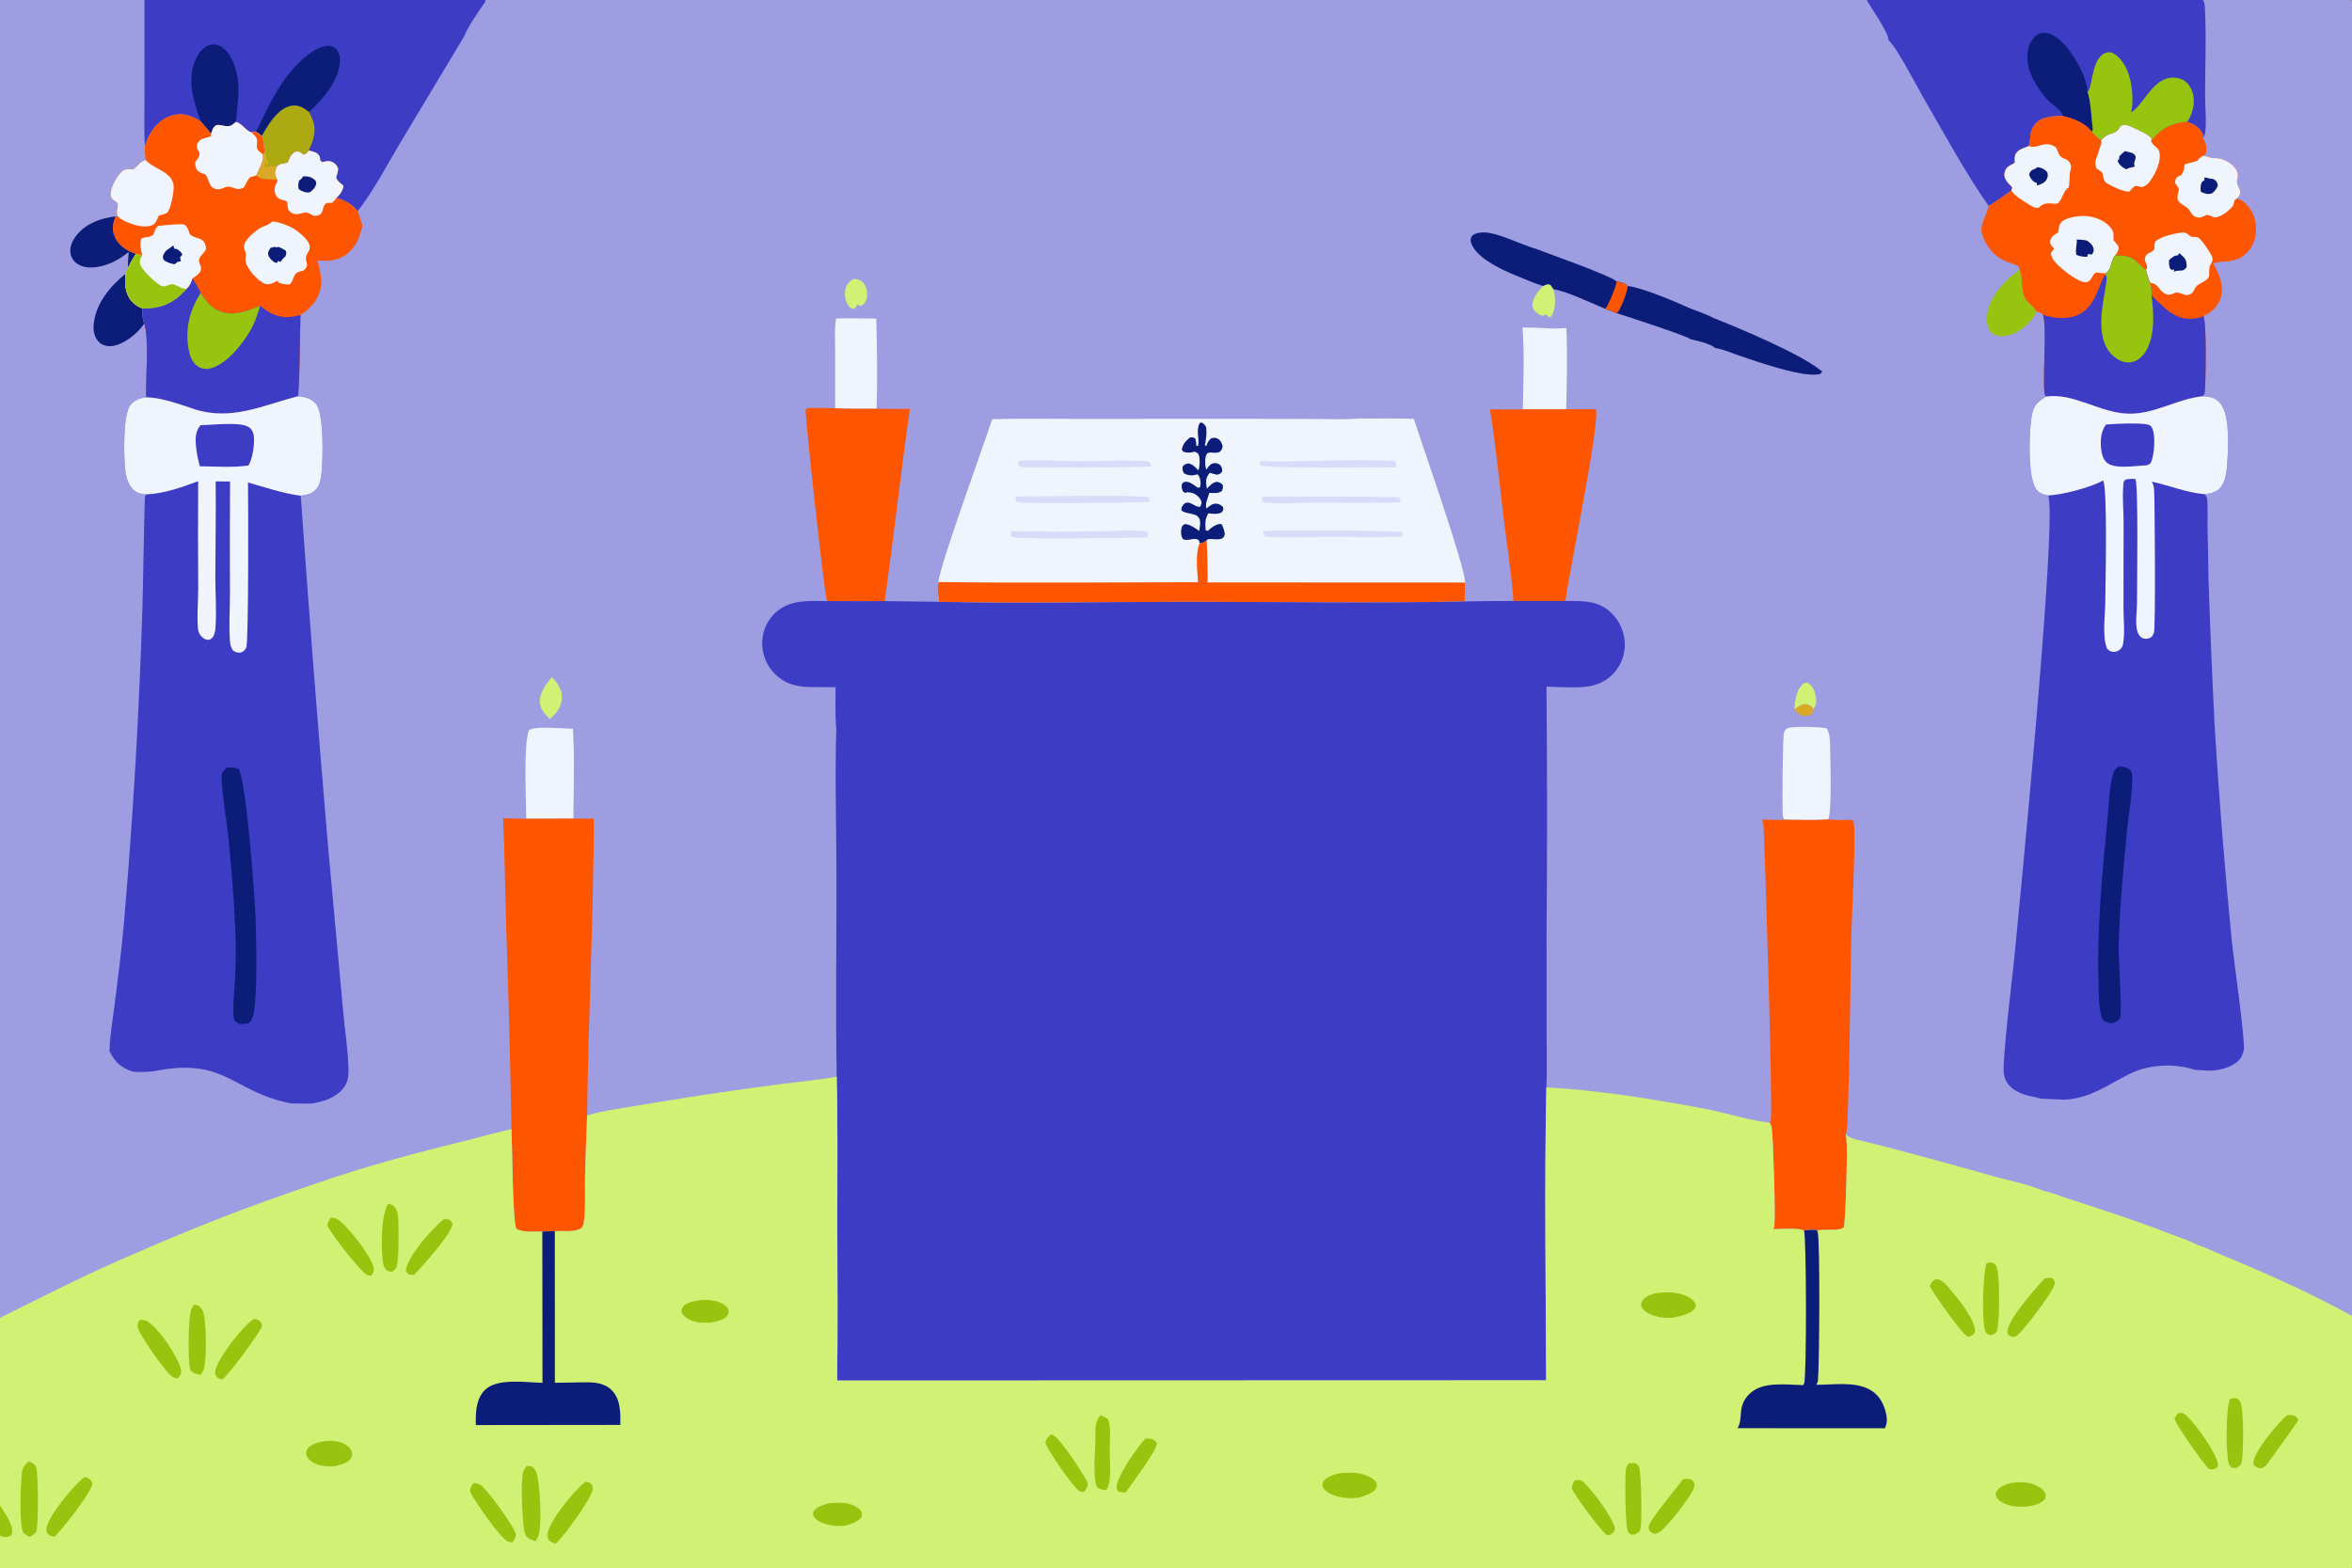 <?xml version="1.0" encoding="UTF-8"?> <svg xmlns="http://www.w3.org/2000/svg" xmlns:xlink="http://www.w3.org/1999/xlink" width="1024" height="683"><rect width="100%" height="100%" fill="#808080" stroke="none"/><path fill="#9E9DE2" transform="scale(0.667 0.667)" d="M0 0L94.28 0L316.925 0L417.864 0L431.362 0L532.399 0L546.812 0L648.068 0L662.132 0L761.876 0L775.449 0L873.414 0L887.301 0L989.195 0L1002.95 0L1103.41 0L1117.78 0L1217.73 0L1218.48 0L1437.93 0L1534.69 0C1534.77 0.125 1534.85 0.246 1534.92 0.374C1536.28 2.765 1535.97 5.733 1535.98 8.407L1536.01 663.481L1536.02 808.582C1536.02 816.946 1537.23 851.638 1535.6 857.55C1535.46 858.061 1535.23 858.512 1535.01 858.996C1535.61 860.368 1535.89 861.55 1535.94 863.036C1536.48 878.027 1537 1017.94 1535.54 1022.28C1535.33 1022.9 1535.03 1023.45 1534.69 1024L0 1024L0 1002.56L0 982.756L0 860.354L0 0Z"></path><path fill="#DBA928" transform="scale(0.667 0.667)" d="M1171.25 462.969C1172.31 462.31 1173.38 461.683 1174.38 460.954C1175.79 459.935 1177.33 459.532 1179.08 459.7C1180.8 459.864 1181.99 460.93 1183.18 462.07L1183.39 463.048C1183.52 464.57 1183.07 465.064 1182.39 466.4C1180.79 467.26 1179.59 467.419 1177.77 467.327C1174.25 467.151 1173.35 465.416 1171.25 462.969Z"></path><path fill="#D1F175" transform="scale(0.667 0.667)" d="M1171.25 462.969C1171.57 457.823 1172.58 450.252 1176.74 446.625C1177.79 445.707 1178.39 445.832 1179.73 445.709C1182.65 447.263 1183.87 449.704 1184.77 452.77C1185.52 455.34 1185.98 458.766 1184.79 461.244C1184.45 461.954 1183.92 462.482 1183.39 463.048L1183.18 462.07C1181.99 460.93 1180.8 459.864 1179.08 459.7C1177.33 459.532 1175.79 459.935 1174.38 460.954C1173.38 461.683 1172.31 462.31 1171.25 462.969Z"></path><path fill="#D1F175" transform="scale(0.667 0.667)" d="M557.294 182.062C557.819 182.121 558.344 182.18 558.866 182.264C561.113 182.627 562.822 183.476 564.113 185.413C565.846 188.016 566.524 192.223 565.688 195.205C565.122 197.226 563.958 198.749 562.101 199.741C561.19 200.228 560.905 198.974 559.676 198.647C558.778 200.255 558.679 201.178 556.898 201.79C555.567 201.222 554.572 200.644 553.729 199.429C551.712 196.521 550.997 191.991 551.854 188.556C552.681 185.242 554.602 183.802 557.294 182.062Z"></path><path fill="#D1F175" transform="scale(0.667 0.667)" d="M1007.25 186.711C1009.32 185.822 1009.84 185.139 1012.01 185.954L1014.1 188.893C1015.39 195.309 1015.91 200.782 1012.5 206.659L1011.28 207.25L1010.98 207.004C1010.03 205.91 1009.98 205.698 1008.59 205.383L1007.43 206.195C1005.33 205.912 1003.79 204.958 1002.27 203.473C1001.15 202.382 1000.23 200.842 1000.22 199.242C1000.2 194.729 1004.21 189.723 1007.25 186.711Z"></path><path fill="#D1F175" transform="scale(0.667 0.667)" d="M359.892 442.231C360.489 442.47 360.903 442.718 361.328 443.211C364.493 446.892 367.174 450.99 366.753 456.064C366.228 462.394 363.368 465.396 358.85 469.39C356.091 466.459 352.938 463.476 352.442 459.28C351.687 452.888 356.235 447.002 359.892 442.231Z"></path><path fill="#0B1D79" transform="scale(0.667 0.667)" d="M84.004 164.487C78.344 169.162 71.477 172.903 64.197 174.185C59.416 175.027 54.122 174.939 50.06 171.931C47.668 170.16 46.206 167.678 45.912 164.706C45.503 160.579 47.67 156.388 50.218 153.28C56.386 145.757 66.129 142.256 75.541 141.295C73.615 145.71 72.986 149.734 74.849 154.314C77.105 159.862 82.191 163.28 87.566 165.362C87.956 165.514 88.354 165.647 88.751 165.781C86.69 168.765 85.037 171.675 83.511 174.965C83.447 171.498 83.805 167.952 84.004 164.487Z"></path><path fill="#97C40E" transform="scale(0.667 0.667)" d="M1318.21 175.593C1318.26 175.737 1318.32 175.88 1318.38 176.025C1320.46 181.734 1318.97 188.327 1321.55 194.096C1323.22 197.844 1327.75 199.959 1329.27 203.334C1329.04 204.244 1328.69 205.073 1328.18 205.861C1324.18 212.04 1317.56 217.481 1310.28 219.111C1307.05 219.832 1303.5 219.769 1300.72 217.781C1298.63 216.278 1297.54 213.948 1297.15 211.443C1295.32 199.713 1303.73 188.501 1311.83 181.131C1313.61 179.513 1316.43 178.104 1317.8 176.184C1317.94 175.99 1318.07 175.79 1318.21 175.593Z"></path><path fill="#0B1D79" transform="scale(0.667 0.667)" d="M94.169 211.235C93.076 212.742 91.953 214.274 90.668 215.626C86.169 220.361 78.249 226.14 71.386 226.02C68.618 225.971 65.938 224.893 64.085 222.801C61.317 219.677 60.762 215.193 61.21 211.184C62.699 197.875 71.894 186.931 81.875 178.779C81.357 185.287 81.579 191.782 86.186 196.906C88.177 199.12 90.287 200.241 92.962 201.381C92.98 204.825 92.863 207.986 94.169 211.235Z"></path><path fill="#F0F5FD" transform="scale(0.667 0.667)" d="M993.812 213.762Q1001.36 213.863 1008.89 214.238C1013.32 214.779 1017.97 214.337 1022.42 214.186C1023.14 231.867 1022.77 249.513 1022.27 267.194L994.022 267.223C994.304 249.498 995.142 231.454 993.812 213.762Z"></path><path fill="#F0F5FD" transform="scale(0.667 0.667)" d="M545.721 207.959C554.465 207.664 563.247 207.847 571.992 208.024C572.45 227.512 572.855 247.39 572.199 266.865C563.178 266.873 554.142 266.989 545.129 266.591L545.143 228.904C545.156 222.107 544.591 214.635 545.721 207.959Z"></path><path fill="#F0F5FD" transform="scale(0.667 0.667)" d="M343.497 534.555C343.476 521.636 341.587 487.422 345.161 476.894C348.149 474.072 363.112 475.381 367.896 475.512Q370.928 475.596 373.957 475.771C375.195 495.17 374.317 514.997 374.298 534.455L343.497 534.555Z"></path><path fill="#F0F5FD" transform="scale(0.667 0.667)" d="M1166.79 535.205L1164.56 534.833C1163.84 533.589 1163.71 532.686 1163.64 531.27C1163.33 525.738 1163.55 482.088 1164.44 478.494C1164.8 477.001 1165.39 476.162 1166.76 475.452C1169.48 474.05 1188.61 474.527 1192.11 475.476C1194.64 477.891 1194.53 485.237 1194.59 488.579C1194.69 494.703 1195.9 531.601 1193.21 534.965C1184.5 535.661 1175.53 535.223 1166.79 535.205Z"></path><path fill="#0B1D79" transform="scale(0.667 0.667)" d="M989.412 179.828C980.417 176.147 966.429 169.737 961.44 161.118C960.429 159.371 959.531 157.296 960.173 155.263C960.544 154.088 961.359 153.39 962.48 152.862C969.845 149.391 981.723 154.807 988.648 157.38C993.316 159.162 997.98 161.103 1002.76 162.547C1009.53 165.153 1052.64 180.4 1055.22 183.82C1057.82 184.215 1060.61 184.62 1062.43 186.729C1062.6 189.866 1058.24 200.845 1056.23 203.479C1055.99 203.791 1055.52 204.205 1055.26 204.447L1047.66 201.578C1039.4 198.208 1022.12 189.824 1014.1 188.893L1012.01 185.954C1009.84 185.139 1009.32 185.822 1007.25 186.711C1001.17 184.881 995.29 182.226 989.412 179.828Z"></path><path fill="#FE5500" transform="scale(0.667 0.667)" d="M1055.22 183.82C1057.82 184.215 1060.61 184.62 1062.43 186.729C1062.6 189.866 1058.24 200.845 1056.23 203.479C1055.99 203.791 1055.52 204.205 1055.26 204.447L1047.66 201.578C1047.79 201.472 1047.93 201.381 1048.05 201.26C1049.93 199.331 1055.22 186.185 1055.22 183.82Z"></path><path fill="#0B1D79" transform="scale(0.667 0.667)" d="M1062.43 186.729C1071.24 187.479 1094.28 197.236 1102.97 201.234C1108.25 203.294 1113.83 205.133 1118.85 207.774C1136.22 214.624 1174.47 230.748 1187.9 241.398C1188.41 241.804 1188.92 242.2 1189.43 242.616C1189.3 242.753 1189.16 242.879 1189.05 243.026C1188.95 243.155 1188.59 243.78 1188.5 243.938C1179.06 247.575 1145.63 235.657 1135.23 232.161C1130.29 230.496 1124.62 227.881 1119.5 227.224C1116.58 224.368 1107.69 222.407 1103.69 221.522C1100.71 219.114 1061.72 206.5 1055.26 204.447C1055.52 204.205 1055.99 203.791 1056.23 203.479C1058.24 200.845 1062.6 189.866 1062.43 186.729Z"></path><path fill="#FE5500" transform="scale(0.667 0.667)" d="M994.022 267.223L1022.27 267.194L1041.55 267.16C1044.93 274.553 1023.76 375.515 1021.84 392.386L987.88 392.356C986.647 374.402 983.654 356.239 981.5 338.347C978.65 314.666 976.383 290.794 972.552 267.252Q980.805 267.205 989.057 267.32L994.022 267.223Z"></path><path fill="#FE5500" transform="scale(0.667 0.667)" d="M532.77 266.372C536.848 266.421 541.073 266.238 545.129 266.591C554.142 266.989 563.178 266.873 572.199 266.865C579.43 266.927 586.685 267.103 593.914 266.941C587.894 308.694 583.364 350.68 577.463 392.44Q558.623 392.571 539.783 392.401C537.962 386.39 525.286 271.369 525.902 267.257C527.898 265.944 530.46 266.339 532.77 266.372Z"></path><path fill="#FE5500" transform="scale(0.667 0.667)" d="M1193.21 534.965C1198.55 535.594 1203.97 535.327 1209.34 535.241C1209.97 536.6 1210.24 537.708 1210.28 539.201C1210.87 563.656 1208.97 588.677 1208.36 613.184C1208.01 627.409 1206.88 734.734 1205.21 739.288C1204.93 740.024 1205.01 739.838 1204.73 740.405C1206.57 744.838 1204.61 794.257 1203.66 801.182C1200.28 804.243 1190.78 801.97 1186.13 803.47L1185.59 803.03C1182.69 802.691 1180.39 802.935 1177.55 803.432C1174.27 801.34 1161.88 802.568 1157.49 802.478C1157.65 802.104 1157.95 801.449 1158.05 801.016C1159.17 796.337 1157.44 743.15 1156.49 736.237C1156.31 734.956 1155.84 733.931 1155.1 732.873C1155.48 732.255 1155.65 732.058 1155.88 731.422C1157.35 727.539 1152.07 555.341 1151.14 539.461C1151.05 537.889 1150.7 536.535 1150.14 535.066Q1158.46 535.422 1166.79 535.205C1175.53 535.223 1184.5 535.661 1193.21 534.965Z"></path><path fill="#FE5500" transform="scale(0.667 0.667)" d="M374.298 534.455C378.734 534.46 383.188 534.377 387.622 534.498C387.425 599.091 383.999 663.639 383.234 728.209Q382.364 748.482 381.857 768.766C381.718 777.835 382.264 787.275 381.29 796.286C381.071 798.311 380.925 800.224 379.523 801.803C374.094 804.845 368.057 803.337 362.159 803.771L353.996 803.985C348.783 804.027 341.773 804.828 337.1 802.311C334.538 797.962 334.371 746.44 333.849 737.13Q332.701 669.812 330.332 602.525C329.61 579.769 329.553 557.004 328.376 534.263L343.497 534.555L374.298 534.455Z"></path><path fill="#3D3CC5" transform="scale(0.667 0.667)" d="M1218.48 0L1437.93 0C1438.76 1.346 1439.06 2.531 1439.15 4.104C1440.23 23.524 1439.33 43.44 1439.34 62.908C1439.34 68.815 1440.5 82.563 1439.16 87.628C1438.91 88.561 1438.56 89.254 1438.06 90.064C1438.29 88.7 1437.84 87.448 1437.14 86.278C1435 82.668 1431.51 80.681 1427.59 79.587C1417.97 80.119 1410.82 83.841 1404.68 91.424C1404.49 91.668 1404.32 91.939 1404.14 92.196L1404.26 90.352C1402.4 87.683 1395.16 84.616 1392.02 83.191C1388.99 81.812 1387.38 81.005 1384.15 82.236C1380.48 89.49 1377.63 84.807 1371.46 91.638C1369.25 90.301 1367.11 87.98 1365.2 86.213C1365.06 85.941 1364.96 85.647 1364.78 85.397C1361.15 80.24 1351.96 76.737 1346.05 75.662C1340.97 75.77 1333.08 76.169 1329.31 80.074C1323.51 86.083 1326.17 90.659 1324.2 95.374C1321.04 96.862 1316.6 97.583 1315.41 101.313C1314.91 102.875 1315.09 104.666 1315.17 106.28C1311.96 108.352 1309.42 108.479 1308.5 112.757C1308.03 114.91 1308.66 116.554 1309.91 118.313C1310.94 119.756 1312.25 121.023 1313.5 122.271L1312.85 124.487C1307.93 127.514 1303.05 131.818 1298.03 134.411C1282.62 112.37 1269.6 88.184 1256.12 64.92C1251.7 57.29 1238.15 30.934 1232.72 26.294C1232.96 21.482 1221.34 5.322 1218.48 0Z"></path><path fill="#0B1D79" transform="scale(0.667 0.667)" d="M1346.05 75.662C1346.12 74.616 1346.13 74.104 1345.42 73.192C1343.45 70.644 1339.85 68.375 1337.49 66.082C1332.05 60.816 1324.96 50.017 1323.8 42.407C1322.86 36.3 1323.14 30.337 1327.01 25.289C1328.65 23.163 1330.79 21.62 1333.52 21.395C1337.7 21.048 1341.99 23.87 1344.96 26.561C1352.64 33.497 1362.01 49.345 1362.59 59.921C1364.66 65.115 1365.32 78.469 1366.04 84.641L1365.2 86.213C1365.06 85.941 1364.96 85.647 1364.78 85.397C1361.15 80.24 1351.96 76.737 1346.05 75.662Z"></path><path fill="#97C40E" transform="scale(0.667 0.667)" d="M1362.59 59.921C1362.77 59.703 1362.97 59.491 1363.14 59.266C1366.06 55.544 1365.29 36.199 1375.66 34.169C1377.73 33.764 1379.53 34.68 1381.12 35.924C1388.13 41.381 1390.88 50.812 1391.63 59.281C1392.04 63.968 1392.19 68.754 1391.1 73.362C1391.22 73.285 1391.35 73.212 1391.47 73.131C1400.4 67.184 1406.39 47.778 1421.83 51.037C1425.37 51.784 1427.96 54.053 1429.75 57.109C1432.31 61.459 1432.49 67.207 1431.14 71.966C1430.34 74.764 1429.37 77.266 1427.59 79.587C1417.97 80.119 1410.82 83.841 1404.68 91.424C1404.49 91.668 1404.32 91.939 1404.14 92.196L1404.26 90.352C1402.4 87.683 1395.16 84.616 1392.02 83.191C1388.99 81.812 1387.38 81.005 1384.15 82.236C1380.48 89.49 1377.63 84.807 1371.46 91.638C1369.25 90.301 1367.11 87.98 1365.2 86.213L1366.04 84.641C1365.32 78.469 1364.66 65.115 1362.59 59.921Z"></path><path fill="#3D3CC5" transform="scale(0.667 0.667)" d="M94.28 0L316.925 0L316.609 1.371C311.85 8.376 306.107 16.242 302.809 24.003L260.604 94.313C252.223 108.407 243.492 125.176 233.45 137.879C229.997 133.146 225.012 130.938 219.649 129.059C220.41 128.317 221.179 127.558 221.836 126.72C222.807 125.481 224.337 122.762 224.157 121.207C223.699 120.834 223.248 120.446 222.783 120.08C221.089 118.75 220.213 117.952 219.356 115.934C220.056 113.947 220.531 112.209 220.692 110.104C220.085 108.371 219.47 107.502 217.947 106.428C215.6 104.775 213.873 105.095 211.227 105.635L210.378 105.813L209.062 104.943C208.947 103.866 208.869 102.579 208.303 101.632C206.927 99.327 203.891 98.871 201.503 98.324C200.217 99.889 200.086 100.68 198.015 100.896C195.906 99.264 195.735 98.934 193.11 98.938C189.858 100.418 188.999 103.032 187.77 106.199L184.305 106.854C182.854 107.131 182.048 107.579 180.839 108.423C179.855 110.999 178.998 112.812 180.151 115.524C180.451 116.233 180.797 116.914 181.15 117.597C176.444 116.577 170.994 118.251 167.248 114.551C168.988 109.865 172.085 106.014 171.585 100.903L172.805 99.272C172.127 95.846 172.383 91.872 170.87 88.699L166.871 85.918L164.303 86.542C160.542 85.509 158.377 80.989 154.063 79.53C153.304 80.08 151.368 81.838 150.566 82.069C144.503 83.811 140.597 77.216 137.788 87.367C135.778 84.538 133.333 81.903 131.073 79.267C125.475 75.769 120.082 73.582 113.396 75.057C106.982 76.471 101.621 81.317 98.293 86.831C96.741 89.403 95.638 92.429 94.547 95.227C93.942 84.18 94.327 72.91 94.313 61.835L94.28 0Z"></path><path fill="#0B1D79" transform="scale(0.667 0.667)" d="M131.073 79.267C126.322 66.182 121.595 51.543 128 38.102C129.704 34.527 132.472 30.835 136.34 29.491C138.738 28.657 141.222 28.856 143.49 29.977C149.048 32.725 152.229 39.793 153.873 45.422C157.286 57.106 154.892 67.777 154.063 79.53C153.304 80.08 151.368 81.838 150.566 82.069C144.503 83.811 140.597 77.216 137.788 87.367C135.778 84.538 133.333 81.903 131.073 79.267Z"></path><path fill="#0B1D79" transform="scale(0.667 0.667)" d="M166.871 85.918C169.171 82.707 170.847 78.238 172.644 74.68C177.687 64.696 182.843 54.797 190.168 46.257C195.288 40.287 205.554 30.175 213.992 29.883C215.994 29.813 217.811 30.367 219.243 31.802C221.428 33.992 222.027 37.263 221.889 40.246C221.316 52.573 210.463 65.177 201.713 73.118C205.073 79.048 206.353 83.822 204.552 90.564C203.844 93.211 202.663 95.846 201.503 98.324C200.217 99.889 200.086 100.68 198.015 100.896C195.906 99.264 195.735 98.934 193.11 98.938C189.858 100.418 188.999 103.032 187.77 106.199L184.305 106.854C182.854 107.131 182.048 107.579 180.839 108.423C179.855 110.999 178.998 112.812 180.151 115.524C180.451 116.233 180.797 116.914 181.15 117.597C176.444 116.577 170.994 118.251 167.248 114.551C168.988 109.865 172.085 106.014 171.585 100.903L172.805 99.272C172.127 95.846 172.383 91.872 170.87 88.699L166.871 85.918Z"></path><path fill="#ADA912" transform="scale(0.667 0.667)" d="M170.87 88.699C172.757 85.516 174.613 82.22 176.811 79.242C180.135 74.737 184.93 69.58 190.827 68.959C195.342 68.484 198.357 70.497 201.713 73.118C205.073 79.048 206.353 83.822 204.552 90.564C203.844 93.211 202.663 95.846 201.503 98.324C200.217 99.889 200.086 100.68 198.015 100.896C195.906 99.264 195.735 98.934 193.11 98.938C189.858 100.418 188.999 103.032 187.77 106.199L184.305 106.854C182.854 107.131 182.048 107.579 180.839 108.423C179.855 110.999 178.998 112.812 180.151 115.524C180.451 116.233 180.797 116.914 181.15 117.597C176.444 116.577 170.994 118.251 167.248 114.551C168.988 109.865 172.085 106.014 171.585 100.903L172.805 99.272C172.127 95.846 172.383 91.872 170.87 88.699Z"></path><path fill="#DBA928" transform="scale(0.667 0.667)" d="M172.805 99.272L175.297 107.709L174.4 107.666L172.946 105.45L172.941 109.093C175.559 108.864 178.216 108.534 180.839 108.423C179.855 110.999 178.998 112.812 180.151 115.524C180.451 116.233 180.797 116.914 181.15 117.597C176.444 116.577 170.994 118.251 167.248 114.551C168.988 109.865 172.085 106.014 171.585 100.903L172.805 99.272Z"></path><path fill="#FE5500" transform="scale(0.667 0.667)" d="M94.547 95.227C95.638 92.429 96.741 89.403 98.293 86.831C101.621 81.317 106.982 76.471 113.396 75.057C120.082 73.582 125.475 75.769 131.073 79.267C133.333 81.903 135.778 84.538 137.788 87.367C140.597 77.216 144.503 83.811 150.566 82.069C151.368 81.838 153.304 80.08 154.063 79.53C158.377 80.989 160.542 85.509 164.303 86.542L166.871 85.918L170.87 88.699C172.383 91.872 172.127 95.846 172.805 99.272L171.585 100.903C172.085 106.014 168.988 109.865 167.248 114.551C170.994 118.251 176.444 116.577 181.15 117.597C180.797 116.914 180.451 116.233 180.151 115.524C178.998 112.812 179.855 110.999 180.839 108.423C182.048 107.579 182.854 107.131 184.305 106.854L187.77 106.199C188.999 103.032 189.858 100.418 193.11 98.938C195.735 98.934 195.906 99.264 198.015 100.896C200.086 100.68 200.217 99.889 201.503 98.324C203.891 98.871 206.927 99.327 208.303 101.632C208.869 102.579 208.947 103.866 209.062 104.943L210.378 105.813L211.227 105.635C213.873 105.095 215.6 104.775 217.947 106.428C219.47 107.502 220.085 108.371 220.692 110.104C220.531 112.209 220.056 113.947 219.356 115.934C220.213 117.952 221.089 118.75 222.783 120.08C223.248 120.446 223.699 120.834 224.157 121.207C224.337 122.762 222.807 125.481 221.836 126.72C221.179 127.558 220.41 128.317 219.649 129.059C225.012 130.938 229.997 133.146 233.45 137.879C234.522 141.018 235.74 144.182 236.533 147.402C234.779 155.129 232.049 162.316 225.073 166.779C219.24 170.511 213.822 170.512 207.125 170.094C209.532 178.737 211.513 186.436 206.816 194.829C204.287 199.349 200.471 202.888 196.136 205.64C195.646 223.227 195.82 241.128 194.625 258.667C171.287 264.736 150.665 275.077 126.395 266.981C116.532 263.691 105.865 259.72 95.359 259.359C95.041 246.622 97.417 222.39 94.169 211.235C92.863 207.986 92.98 204.825 92.962 201.381C90.287 200.241 88.177 199.12 86.186 196.906C81.579 191.782 81.357 185.287 81.875 178.779L83.511 174.965C85.037 171.675 86.69 168.765 88.751 165.781C88.354 165.647 87.956 165.514 87.566 165.362C82.191 163.28 77.105 159.862 74.849 154.314C72.986 149.734 73.615 145.71 75.541 141.295L76.896 141.262C75.439 137.816 77.328 135.863 76.789 133.085C76.463 131.401 72.519 130.765 72.257 127.573C71.862 122.738 76.12 115.324 79.469 112.067C81.623 109.971 84.321 110.464 87.118 110.531C88.14 109.687 89.136 108.868 90.016 107.871C91.642 106.026 92.82 105.295 95.126 104.442C94.656 101.305 94.46 98.398 94.547 95.227Z"></path><path fill="#F0F5FD" transform="scale(0.667 0.667)" d="M76.896 141.262C75.439 137.816 77.328 135.863 76.789 133.085C76.463 131.401 72.519 130.765 72.257 127.573C71.862 122.738 76.12 115.324 79.469 112.067C81.623 109.971 84.321 110.464 87.118 110.531C88.14 109.687 89.136 108.868 90.016 107.871C91.642 106.026 92.82 105.295 95.126 104.442L95.798 105.157C101.166 110.77 113.546 112.381 113.375 122.543C113.313 126.243 111.557 136.319 109.075 138.954C107.28 139.801 105.583 140.327 103.652 140.779C102.239 143.536 102.004 146.137 98.733 147.249C92.829 149.256 84.216 146.033 79.158 143.085C78.28 142.573 77.597 141.992 76.896 141.262Z"></path><path fill="#F0F5FD" transform="scale(0.667 0.667)" d="M177.863 144.588C180.782 144.477 188.269 147.247 190.902 148.826C194.523 150.997 201.451 156.101 202.138 160.641C202.434 162.589 201.925 163.338 200.963 164.907C199.077 167.984 199.677 169.474 200.508 172.801C199.016 178.781 195.43 175.749 192.784 179.061C190.987 181.31 191.447 183.809 188.991 185.635C186.365 185.962 184.178 185.18 181.706 184.43L181.101 183.305Q180.136 183.856 179.142 184.354C177.322 185.256 174.645 186.086 172.676 185.195C168.158 183.149 160.941 175.448 160.271 170.388C159.949 167.958 161.134 166.422 160.033 163.969C159.915 163.706 159.787 163.449 159.674 163.184C158.982 161.563 159.236 159.882 159.984 158.316C161.72 154.68 168.745 148.784 172.656 147.562C174.51 146.984 175.683 146.216 177.222 145.07L177.863 144.588Z"></path><path fill="#0B1D79" transform="scale(0.667 0.667)" d="M179.249 161.121C180.707 161.893 180.309 161.252 181.69 161.245C182.526 161.24 185.446 163.046 186.374 163.492C187.213 165.426 186.959 165.483 186.306 167.387C185.095 168.372 184.278 169.271 183.379 170.551L183.088 170.972L181.462 170.323L180.944 171.588L179.328 171.372C177.584 170.125 175.841 168.766 175.186 166.616C174.586 164.649 175.605 163.51 176.52 161.882L179.249 161.121Z"></path><path fill="#F0F5FD" transform="scale(0.667 0.667)" d="M201.503 98.324C203.891 98.871 206.927 99.327 208.303 101.632C208.869 102.579 208.947 103.866 209.062 104.943L210.378 105.813L211.227 105.635C213.873 105.095 215.6 104.775 217.947 106.428C219.47 107.502 220.085 108.371 220.692 110.104C220.531 112.209 220.056 113.947 219.356 115.934C220.213 117.952 221.089 118.75 222.783 120.08C223.248 120.446 223.699 120.834 224.157 121.207C224.337 122.762 222.807 125.481 221.836 126.72C221.179 127.558 220.41 128.317 219.649 129.059C218.819 130.454 217.916 131.362 216.712 132.443C215.883 132.414 215.013 132.362 214.188 132.455C210.404 132.881 211.567 136.97 209.372 139.821C207.634 140.744 206.585 140.99 204.62 140.839C198.482 137.158 199.482 139.345 193.577 139.826C191.962 139.958 190.412 139.136 189.225 138.107C187.727 136.808 187.727 134.892 187.613 133.051C187.548 132.011 187.34 131.973 186.733 131.173C185.223 130.734 183.423 130.326 182.032 129.591C180.732 128.906 180.091 127.676 179.629 126.325C178.958 124.365 179.154 121.898 180.181 120.092C180.585 119.379 180.778 119.102 181.006 118.252C181.064 118.036 181.102 117.815 181.15 117.597C180.797 116.914 180.451 116.233 180.151 115.524C178.998 112.812 179.855 110.999 180.839 108.423C182.048 107.579 182.854 107.131 184.305 106.854L187.77 106.199C188.999 103.032 189.858 100.418 193.11 98.938C195.735 98.934 195.906 99.264 198.015 100.896C200.086 100.68 200.217 99.889 201.503 98.324Z"></path><path fill="#0B1D79" transform="scale(0.667 0.667)" d="M197.815 115.14C200.73 115.087 202.468 115.169 204.882 117.013C206.291 118.09 206.185 118.245 206.442 119.936C205.668 122.782 204.449 123.821 202.249 125.561C199.641 125.979 197.145 125.036 195.065 123.537C194.322 121.407 194.804 120.049 195.174 117.896C196.138 117.306 196.717 116.907 197.33 115.935C197.496 115.672 197.653 115.405 197.815 115.14Z"></path><path fill="#F0F5FD" transform="scale(0.667 0.667)" d="M154.063 79.53C158.377 80.989 160.542 85.509 164.303 86.542L166.871 85.918L170.87 88.699C172.383 91.872 172.127 95.846 172.805 99.272L171.585 100.903C172.085 106.014 168.988 109.865 167.248 114.551C165.806 114.891 164.413 115.373 163.007 115.836C161.494 117.902 160.387 120.087 159.24 122.365C153.972 125.247 152.358 121.352 148.415 121.906C146.197 122.218 144.527 123.77 142.039 123.581C135.878 123.112 137.041 117.317 133.959 113.84C131.887 113.179 130.31 112.706 128.674 111.202C127.743 109.218 127.239 108.031 127.429 105.824C128.802 103.95 130.201 102.458 130.272 100.036C129.269 98.105 128.111 96.493 128.54 94.247C131.023 89.49 133.597 90.715 137.849 88.857L137.788 87.367C140.597 77.216 144.503 83.811 150.566 82.069C151.368 81.838 153.304 80.08 154.063 79.53Z"></path><path fill="#FE5500" transform="scale(0.667 0.667)" d="M164.303 86.542L166.871 85.918L170.87 88.699C172.383 91.872 172.127 95.846 172.805 99.272L171.585 100.903C171.504 100.819 171.429 100.728 171.341 100.652C170.396 99.836 169.393 99.123 168.516 98.227C167.074 96.755 167.845 93.976 167.867 92.096C167.894 89.751 165.837 88.084 164.303 86.542Z"></path><path fill="#F0F5FD" transform="scale(0.667 0.667)" d="M92.814 166.867C92.158 163.724 90.762 158.555 92.418 155.601C93.67 155.12 94.58 154.956 95.92 154.84C97.665 154.689 98.686 154.164 100.12 153.208C100.881 151.268 101.505 148.701 103.282 147.496C105.718 147.222 119.339 145.758 120.59 146.779C122.506 148.343 123.086 150.637 123.879 152.883C127.981 156.87 133.677 153.851 134.506 162.305C133.656 165.151 130.914 166.435 130.109 168.927C128.829 172.891 135.128 175.296 127.085 180.81C126.638 181.116 126.205 181.443 125.763 181.755C124.857 184.665 123.984 186.554 121.766 188.772C114.706 196.658 107.483 200.782 96.757 201.375Q94.86 201.468 92.962 201.381C90.287 200.241 88.177 199.12 86.186 196.906C81.579 191.782 81.357 185.287 81.875 178.779L83.511 174.965C85.037 171.675 86.69 168.765 88.751 165.781L92.814 166.867Z"></path><path fill="#0B1D79" transform="scale(0.667 0.667)" d="M113.111 160.209L113.789 162.379L115.4 162.551C117.036 163.668 118.176 164.395 119.059 166.203L117.528 168.046L118.132 170.586C115.814 170.807 115.715 170.963 114.003 172.57C111.802 172.12 108.874 171.391 107.168 169.896C106.233 169.076 106.44 168.421 106.322 167.25C107.981 162.778 110.041 162.93 113.111 160.209Z"></path><path fill="#97C40E" transform="scale(0.667 0.667)" d="M88.751 165.781L92.814 166.867C91.64 168.654 91.014 169.764 91.399 172.029C92.049 175.848 100.934 184.075 104.431 186.166C105.423 186.76 106.294 186.903 107.423 187.023C111.481 185.671 111.792 184.699 115.818 186.692C117.864 187.705 119.498 188.398 121.766 188.772C114.706 196.658 107.483 200.782 96.757 201.375Q94.86 201.468 92.962 201.381C90.287 200.241 88.177 199.12 86.186 196.906C81.579 191.782 81.357 185.287 81.875 178.779L83.511 174.965C85.037 171.675 86.69 168.765 88.751 165.781Z"></path><path fill="#3D3CC5" transform="scale(0.667 0.667)" d="M125.763 181.755C127.41 184.905 129.658 187.968 131.002 191.229C134.751 197.22 138.988 202.31 146.136 204.039C154.533 206.07 162.144 202.544 169.801 199.594C175.647 204.514 181.641 207.682 189.519 206.922Q192.89 206.605 196.136 205.64C195.646 223.227 195.82 241.128 194.625 258.667C171.287 264.736 150.665 275.077 126.395 266.981C116.532 263.691 105.865 259.72 95.359 259.359C95.041 246.622 97.417 222.39 94.169 211.235C92.863 207.986 92.98 204.825 92.962 201.381Q94.86 201.468 96.757 201.375C107.483 200.782 114.706 196.658 121.766 188.772C123.984 186.554 124.857 184.665 125.763 181.755Z"></path><path fill="#97C40E" transform="scale(0.667 0.667)" d="M131.002 191.229C134.751 197.22 138.988 202.31 146.136 204.039C154.533 206.07 162.144 202.544 169.801 199.594C168.321 204.781 166.612 209.885 164.04 214.642C159.094 223.792 148.144 237.708 137.589 240.473C134.785 241.208 131.933 240.919 129.433 239.401C126.051 237.347 124.325 233.52 123.491 229.798C120.401 216.014 123.496 202.948 131.002 191.229Z"></path><path fill="#FE5500" transform="scale(0.667 0.667)" d="M1346.05 75.662C1351.96 76.737 1361.15 80.24 1364.78 85.397C1364.96 85.647 1365.06 85.941 1365.2 86.213C1367.11 87.98 1369.25 90.301 1371.46 91.638C1377.63 84.807 1380.48 89.49 1384.15 82.236C1387.38 81.005 1388.99 81.812 1392.02 83.191C1395.16 84.616 1402.4 87.683 1404.26 90.352L1404.14 92.196C1404.32 91.939 1404.49 91.668 1404.68 91.424C1410.82 83.841 1417.97 80.119 1427.59 79.587C1431.51 80.681 1435 82.668 1437.14 86.278C1437.84 87.448 1438.29 88.7 1438.06 90.064C1439.9 93.557 1440.7 96.304 1439.86 100.301L1438.35 101.694C1439.94 102.053 1441.48 102.416 1443.03 102.919C1444.15 103.284 1444.96 103.259 1446.13 103.248C1450.31 103.206 1455.06 105.597 1457.93 108.588C1459.37 110.088 1460.8 112.378 1460.7 114.485C1460.64 115.795 1460.03 117.689 1460.15 118.883C1460.58 123.085 1464.6 124.95 1460.39 129.259C1460.26 129.384 1460.12 129.487 1459.99 129.601C1463.67 130.391 1466.98 133.673 1468.99 136.766C1472.35 141.924 1473.36 149.075 1472.03 155.041C1470.86 160.273 1467.47 165.274 1462.83 168.028C1457.34 171.285 1450.61 170.292 1444.61 171.793C1448.29 179.006 1452.09 186.091 1449.53 194.395C1448.01 199.333 1444.2 203.37 1439.64 205.707C1439.07 205.998 1438.88 206.054 1438.24 206.306C1440.44 210.423 1439.89 250.521 1438.98 257.175L1437.64 258.716C1421.06 260.497 1406.34 270.415 1389.47 270.087C1370.69 269.722 1353.96 256.322 1335.46 258.922C1332.13 257.348 1336.72 212.946 1333.42 205.593C1332.04 203.899 1331.32 203.934 1329.27 203.334C1327.75 199.959 1323.22 197.844 1321.55 194.096C1318.97 188.327 1320.46 181.734 1318.38 176.025C1318.32 175.88 1318.26 175.737 1318.21 175.593C1318.11 175.145 1318.23 174.573 1317.9 174.25C1314.55 170.933 1304.14 172.291 1296.49 159.045C1289.88 147.582 1295.37 145.291 1297.84 135.22C1297.91 134.951 1297.97 134.681 1298.03 134.411C1303.05 131.818 1307.93 127.514 1312.85 124.487L1313.5 122.271C1312.25 121.023 1310.94 119.756 1309.91 118.313C1308.66 116.554 1308.03 114.91 1308.5 112.757C1309.42 108.479 1311.96 108.352 1315.17 106.28C1315.09 104.666 1314.91 102.875 1315.41 101.313C1316.6 97.583 1321.04 96.862 1324.2 95.374C1326.17 90.659 1323.51 86.083 1329.31 80.074C1333.08 76.169 1340.97 75.77 1346.05 75.662Z"></path><path fill="#F0F5FD" transform="scale(0.667 0.667)" d="M1438.35 101.694C1439.94 102.053 1441.48 102.416 1443.03 102.919C1444.15 103.284 1444.96 103.259 1446.13 103.248C1450.31 103.206 1455.06 105.597 1457.93 108.588C1459.37 110.088 1460.8 112.378 1460.7 114.485C1460.64 115.795 1460.03 117.689 1460.15 118.883C1460.58 123.085 1464.6 124.95 1460.39 129.259C1460.26 129.384 1460.12 129.487 1459.99 129.601L1458.58 130.714C1458.47 131.202 1458.37 131.689 1458.24 132.17C1458.19 132.365 1458.13 132.558 1458.08 132.753C1457.87 133.565 1457.71 134.211 1457.15 134.872C1454.53 137.946 1449.53 141.924 1445.37 142C1443.67 141.186 1442.21 140.609 1440.36 140.246C1438.46 141.2 1436.41 142.449 1434.21 141.933C1431.44 141.283 1430.63 139.671 1429.21 137.45C1427.07 134.127 1423.68 133.994 1421.67 130.886C1420.86 127.731 1421.64 126.459 1422.39 123.49Q1421.05 121.48 1419.76 119.436C1419.8 118.789 1419.8 117.981 1420.02 117.355C1420.75 115.3 1422.12 115.024 1423.93 114.225C1424.69 112.658 1425.79 110.849 1425.79 109.074C1425.79 107.745 1425.64 108.501 1426.07 107.279L1434.05 105.078C1435.44 103.44 1436.34 102.503 1438.35 101.694Z"></path><path fill="#0B1D79" transform="scale(0.667 0.667)" d="M1438.75 115.905C1440.19 115.731 1441.57 116.554 1443.06 116.699C1443.79 116.77 1444.1 116.715 1444.81 117.021C1446.72 117.849 1447.15 119.047 1447.7 120.84C1446.95 123.442 1445.98 124.206 1444.11 126.076C1444.02 126.125 1443.94 126.194 1443.85 126.225C1441.09 127.122 1439.2 126.431 1436.73 125.296C1436.15 124.104 1436.39 121.739 1436.68 120.385C1437.02 118.766 1437.64 118.485 1438.98 117.614L1438.75 115.905Z"></path><path fill="#F0F5FD" transform="scale(0.667 0.667)" d="M1371.46 91.638C1377.63 84.807 1380.48 89.49 1384.15 82.236C1387.38 81.005 1388.99 81.812 1392.02 83.191C1395.16 84.616 1402.4 87.683 1404.26 90.352L1404.14 92.196C1405.08 95.155 1408.77 96.143 1409.49 99.15C1410.76 104.438 1407.73 111.623 1404.91 115.999C1403.09 118.825 1401.39 121.408 1397.92 122.177C1396.64 121.814 1395.35 121.363 1394 121.455C1392.63 121.549 1390.98 123.982 1390.05 125.039C1386.8 125.713 1377.86 121.284 1374.91 119.454C1373.11 118.335 1372.78 114.913 1372.34 112.939C1371.27 111.842 1370.28 111.098 1368.97 110.304L1368.52 110.035C1366.29 105.119 1369.24 102.588 1370.18 97.84C1370.51 96.159 1371.82 93.956 1371.59 92.335C1371.56 92.101 1371.51 91.87 1371.46 91.638Z"></path><path fill="#0B1D79" transform="scale(0.667 0.667)" d="M1387 98.649C1387.98 98.896 1388.95 99.165 1389.94 99.405C1390.63 99.573 1391.47 99.671 1392.09 100.039C1396.24 102.495 1392.28 104.937 1393.2 107.963C1393.27 108.174 1393.35 108.377 1393.43 108.584C1393.08 109.218 1390.34 109.289 1389.09 109.896L1388.05 110.517C1387.71 110.374 1387.36 110.229 1387.03 110.066C1384.79 108.976 1382.99 107.245 1382.22 104.865L1383.27 103.851L1383.27 102.169C1384.47 100.907 1385.62 99.712 1387 98.649Z"></path><path fill="#F0F5FD" transform="scale(0.667 0.667)" d="M1324.2 95.374C1324.52 95.46 1324.83 95.56 1325.15 95.631C1331.06 96.943 1334.84 91.203 1341.98 96.247C1344.04 99.857 1343.33 101.985 1347.54 103.573C1349.47 104.3 1350.77 105.262 1351.53 107.236C1352.12 108.756 1351.84 110.154 1351.34 111.651C1350.67 113.642 1351.02 121.919 1350.16 122.437C1347 124.343 1346.2 129.759 1343.75 132.247C1341.25 134.776 1336.38 130.004 1330.78 135.563C1328.39 136.086 1326.39 134.766 1324.43 133.519C1320.46 130.992 1315.52 128.342 1312.85 124.487L1313.5 122.271C1312.25 121.023 1310.94 119.756 1309.91 118.313C1308.66 116.554 1308.03 114.91 1308.5 112.757C1309.42 108.479 1311.96 108.352 1315.17 106.28C1315.09 104.666 1314.91 102.875 1315.41 101.313C1316.6 97.583 1321.04 96.862 1324.2 95.374Z"></path><path fill="#0B1D79" transform="scale(0.667 0.667)" d="M1329.89 109.155C1330.21 109.191 1330.54 109.2 1330.86 109.261C1333.11 109.69 1334.95 110.695 1336.35 112.494C1336.83 114.516 1336.84 115.426 1335.8 117.305C1334.56 119.546 1331.92 120.342 1329.67 121.154L1329.5 119.384L1327.68 118.778C1326.08 117.202 1325.15 116.192 1324.48 114.031C1325.56 110.074 1327.59 111.258 1329.89 109.155Z"></path><path fill="#F0F5FD" transform="scale(0.667 0.667)" d="M1400.67 176.374C1403.23 173.238 1398.96 171.394 1400.33 167.683C1400.87 166.215 1402 165.541 1403.34 164.905C1404.66 164.28 1405.27 163.921 1406.18 162.791C1406.18 160.98 1406.23 159.47 1406.75 157.727C1410.58 154.379 1419.15 152.351 1424.23 151.826C1426.97 151.543 1428.17 153.001 1430.21 154.569C1431.65 154.632 1433.34 154.629 1434.72 155.02C1436.49 155.526 1443.25 165.569 1443.93 167.671C1444.57 169.617 1444.06 170.522 1443.21 172.187C1443.1 172.351 1443 172.511 1442.9 172.679C1441.21 175.641 1442.68 178.733 1441.65 180.975C1440.52 183.433 1435.93 184.78 1433.95 186.662C1431.91 188.6 1432.18 191.238 1429.16 192.254C1428.98 192.314 1428.81 192.387 1428.63 192.439C1426.97 192.916 1425.57 192.239 1424.02 191.711C1422.75 191.279 1420.98 190.696 1419.71 191.213C1417.63 192.056 1415.84 192.925 1413.66 191.969C1408.72 189.798 1409.93 185.707 1403.38 184.502C1402.21 181.806 1401.39 179.223 1400.67 176.374Z"></path><path fill="#0B1D79" transform="scale(0.667 0.667)" d="M1422.3 165.417C1423.08 165.68 1422.9 165.515 1423.41 166.015C1423.6 166.196 1423.76 166.395 1423.95 166.574C1424.5 167.101 1425.09 167.557 1425.6 168.129C1427.13 169.841 1427.39 172.158 1427.28 174.356C1425.04 177.981 1422.83 175.894 1419.41 177.23C1419.25 177.294 1419.09 177.364 1418.92 177.431C1419.11 177.089 1419.1 176.303 1419.14 175.903L1417.5 176.223L1416.33 175.096C1415.83 173.143 1415.61 171.672 1415.89 169.669C1417.72 168.347 1419.3 166.481 1421.58 166.774L1422.3 165.417Z"></path><path fill="#F0F5FD" transform="scale(0.667 0.667)" d="M1374.54 178.525C1372.46 178.366 1370.39 178.2 1368.32 177.931C1366.09 178.859 1365.91 180.96 1364.48 182.63C1363.57 183.697 1362.63 184.242 1361.21 184.241C1356.64 184.236 1347.1 176.737 1343.88 173.6C1341.33 171.115 1338.79 168.679 1338.75 164.943C1339.59 164.085 1340.19 163.375 1340.75 162.314C1339.38 160.838 1338.45 159.898 1338.02 157.895C1339.08 154.234 1340.27 153.663 1343.5 151.716C1343.72 149.602 1343.9 146.865 1345.38 145.187C1348.11 142.078 1355.83 141.022 1359.73 140.994C1365.66 140.952 1372.45 143.154 1376.65 147.498C1378.43 149.331 1379.61 150.949 1379.54 153.565C1379.5 154.72 1379.58 155.868 1379.63 157.022C1381.06 158.385 1382.01 159.469 1382.9 161.237C1382.88 163.352 1382.39 164.364 1381.15 166.075C1381.02 166.251 1380.89 166.423 1380.76 166.596C1377.39 170.512 1379.17 174.649 1374.54 178.525Z"></path><path fill="#0B1D79" transform="scale(0.667 0.667)" d="M1355.56 156.414C1357.77 156.39 1360.17 156.585 1362.31 157.102C1364.18 158.472 1365.96 159.817 1366.5 162.208C1366.92 164.096 1366.37 164.765 1365.38 166.209L1362.94 165.825L1362.38 167.691C1359.86 167.564 1357.62 167.548 1355.3 166.381C1354.47 162.159 1355.92 159.126 1355.56 156.414Z"></path><path fill="#3D3CC5" transform="scale(0.667 0.667)" d="M1380.76 166.596C1392.74 167.05 1392.42 168.876 1400.67 176.374C1401.39 179.223 1402.21 181.806 1403.38 184.502C1404.1 187.274 1404.75 189.994 1404.32 192.884C1412.11 200.018 1418.75 208.675 1430.52 208.082C1432.89 207.963 1436.2 207.573 1438.24 206.306C1440.44 210.423 1439.89 250.521 1438.98 257.175L1437.64 258.716C1421.06 260.497 1406.34 270.415 1389.47 270.087C1370.69 269.722 1353.96 256.322 1335.46 258.922C1332.13 257.348 1336.72 212.946 1333.42 205.593C1338.74 207.028 1343.15 207.966 1348.68 207.479C1361.52 206.349 1366.07 198.115 1370.53 187.063C1371.41 184.891 1372.26 181.751 1373.82 180.029C1374.04 179.782 1374.28 179.547 1374.51 179.305L1374.54 178.525C1379.17 174.649 1377.39 170.512 1380.76 166.596Z"></path><path fill="#97C40E" transform="scale(0.667 0.667)" d="M1380.76 166.596C1392.74 167.05 1392.42 168.876 1400.67 176.374C1401.39 179.223 1402.21 181.806 1403.38 184.502C1404.1 187.274 1404.75 189.994 1404.32 192.884C1405.79 203.521 1406.6 215.988 1402.34 226.062C1400.54 230.32 1397.55 234.362 1393.04 235.978C1389.73 237.169 1386.17 236.712 1383.11 235.019C1361.78 223.199 1376.97 186.191 1374.85 180.152C1374.75 179.866 1374.63 179.588 1374.51 179.305L1374.54 178.525C1379.17 174.649 1377.39 170.512 1380.76 166.596Z"></path><path fill="#F0F5FD" transform="scale(0.667 0.667)" d="M887.153 273.205C899.02 273.342 910.974 272.975 922.824 273.451C927.666 288.529 956.523 370.519 956.31 380.31Q956.091 386.485 956.021 392.664C895.417 393.966 834.654 392.872 774.032 392.896C720.376 392.916 666.449 394.203 612.831 392.895C612.502 388.849 611.504 383.927 612.579 380.018C612.745 371.13 642.572 289.328 647.63 273.689C665.261 273.114 683.064 273.526 700.71 273.462L819.956 273.446L861.698 273.556C870.142 273.588 878.752 274.023 887.153 273.205Z"></path><path fill="#DADAF9" transform="scale(0.667 0.667)" d="M823.526 324.314C831.135 324.025 911.99 324.275 912.838 324.628C913.288 324.816 913.586 325.254 913.96 325.567L914.09 328.072C895.678 328.488 877.195 327.981 858.773 328.068C847.766 328.12 835.893 329.36 825.038 328.037C823.416 326.667 823.705 326.352 823.526 324.314Z"></path><path fill="#DADAF9" transform="scale(0.667 0.667)" d="M662.86 324.174C673.559 324.086 745.315 323.042 749.001 324.626C750.289 325.179 750.25 326.365 750.581 327.583C742.022 328.344 667.541 328.961 664.229 327.908C663.799 327.771 663.513 327.358 663.154 327.082L662.86 324.174Z"></path><path fill="#DADAF9" transform="scale(0.667 0.667)" d="M664.466 300.941C677.849 299.978 691.981 301.028 705.437 301.071C719.13 301.115 733.353 300.178 746.985 301.059C748.911 301.184 749.541 301.279 751.048 302.461L751.259 304.603C743.433 305.024 668.553 305.735 666.107 304.733C665.573 304.514 665.177 304.049 664.711 303.708L664.466 300.941Z"></path><path fill="#DADAF9" transform="scale(0.667 0.667)" d="M824.35 346.777C833.474 345.886 913.452 346.317 915.288 347.524L915.57 350.074C900.181 351.265 884.205 350.411 868.751 350.439C854.755 350.464 840.189 351.412 826.267 350.321C824.592 349.049 824.769 348.757 824.35 346.777Z"></path><path fill="#DADAF9" transform="scale(0.667 0.667)" d="M823.284 301.121C851.176 301.792 879.411 299.491 907.229 300.825C908.896 300.905 910.072 300.648 911.233 301.929L910.992 305.235C900.179 305.048 827.646 306.102 822.639 303.764L822.307 302.405L823.284 301.121Z"></path><path fill="#DADAF9" transform="scale(0.667 0.667)" d="M660.369 346.766Q688.939 347.303 717.511 346.922C726.676 346.829 736.58 345.917 745.675 346.674C747.564 346.831 748.178 346.904 749.684 348.106L748.757 350.878C736.182 350.987 666.449 352.542 661.037 350.542C659.798 350.083 659.997 349.925 659.444 348.831L660.369 346.766Z"></path><path fill="#0B1D79" transform="scale(0.667 0.667)" d="M780.812 291.09L781.991 291.089C783.185 286.053 780.319 281.369 783.173 276.125L784.547 275.866C785.846 276.87 787.174 277.804 787.376 279.557C787.796 283.216 787.17 287.284 786.428 290.872L787.315 291.036L787.496 290.863C788.276 288.784 788.888 287.567 790.635 286.164C792.547 285.748 793.499 285.49 795.274 286.663C796.953 287.773 797.618 289.529 798.062 291.391C797.601 293.524 797.529 293.712 795.917 295.172C793.762 295.798 792.079 295.653 789.872 295.369C788.6 295.776 788.123 295.566 787.491 296.832C786.424 298.971 786.455 303.293 787.107 305.663C787.197 305.991 787.354 306.297 787.477 306.614C788.821 304.686 789.566 303.12 791.99 302.476C793.437 302.091 795.207 302.539 796.318 303.553C797.693 304.809 797.677 306.067 797.775 307.763C796.591 309.404 796.379 309.354 794.539 309.935C792.842 309.609 791.302 309.267 789.694 308.625C787.485 311.319 787.042 313.04 787.401 316.461Q787.543 317.776 787.742 319.083C789.69 317.145 791.315 315.068 794.128 314.568C796.061 314.85 796.759 315.191 798.139 316.583C798.42 318.65 798.253 318.904 797.421 320.714C794.859 322.258 792.38 321.913 789.438 321.741C788.515 324.631 786.437 329.083 787.456 331.973C789.498 330.368 791.47 328.503 794.262 328.847C796.013 329.063 797.059 329.794 798.291 330.992C798.644 332.906 798.622 332.766 797.538 334.395C794.828 336.048 791.807 335.398 788.772 335.158C786.325 338.878 786.699 342.101 787 346.313L788.524 346.555C788.65 346.412 788.772 346.264 788.902 346.124C790.585 344.313 794.165 342.027 796.719 342.082C796.919 342.086 797.114 342.144 797.311 342.176C798.533 344.425 799.144 346.201 799.48 348.74C799.01 350.107 798.992 350.831 797.63 351.557C794.802 353.066 788.787 350.792 787.636 352.767C785.763 354.194 785.332 354.411 783.004 354.713L782.746 353.066C780.17 349.992 775.482 353.881 772.102 351.907C770.828 349.948 770.658 346.972 771.236 344.713C771.66 343.057 771.973 342.986 773.435 342.129C776.912 342.393 779.982 344.711 782.816 346.6C783.061 344.825 783.383 342.967 783.374 341.173C783.337 333.896 774.761 336.462 771.138 333.176C771.162 332.192 771.167 331.546 771.656 330.665C775.149 324.376 779.962 331.788 783.449 330.796L784.331 328.552C784.173 327.117 783.939 326.334 782.994 325.204C780.621 322.368 778.632 321.557 775.088 321.326L773.58 321.801L772.129 320.784C771.311 318.879 771.068 317.84 771.547 315.805C772.258 315.14 772.44 314.747 773.444 314.575C776.295 314.088 779.456 316.729 781.639 318.297C782.468 318.605 782.521 318.382 783.305 318.062C783.51 317.187 783.653 316.334 783.655 315.431C783.658 313.366 783.144 311.152 781.691 309.666C781.394 309.751 781.1 309.843 780.801 309.921C778.024 310.649 775.327 310.421 772.883 309.061C771.83 307.103 771.716 306.816 771.908 304.612C773.368 303.054 773.584 302.989 775.684 302.551C778.506 302.964 780.323 305.187 782.263 307.091C783.225 304.555 783.366 299.55 782.509 297.046C782.031 295.647 781.096 295.532 779.831 294.877C777.708 295.527 774.844 295.857 772.757 294.953C771.626 294.463 771.833 294.303 771.411 293.243C772.401 289.626 773.76 288.106 776.616 285.712C778.582 285.352 778.512 285.343 780.227 286.372C780.654 288.041 780.947 289.365 780.812 291.09Z"></path><path fill="#FE5500" transform="scale(0.667 0.667)" d="M787.636 352.767Q788.323 366.496 788.235 380.242L956.31 380.31Q956.091 386.485 956.021 392.664C895.417 393.966 834.654 392.872 774.032 392.896C720.376 392.916 666.449 394.203 612.831 392.895C612.502 388.849 611.504 383.927 612.579 380.018C669.018 380.681 725.526 380.215 781.972 380.098C781.579 372.523 780.083 361.777 783.004 354.713C785.332 354.411 785.763 354.194 787.636 352.767Z"></path><path fill="#3D3CC5" transform="scale(0.667 0.667)" d="M1335.46 258.922C1353.96 256.322 1370.69 269.722 1389.47 270.087C1406.34 270.415 1421.06 260.497 1437.64 258.716C1442.07 258.822 1445.87 259.481 1449 262.995C1456.04 270.909 1454.46 294.759 1453.57 305.11C1453.17 309.736 1452.08 316.178 1448.36 319.329C1445.73 321.561 1442.44 322.297 1439.09 322.664C1440.38 324.36 1440.58 324.665 1440.76 326.842C1441.19 332.135 1440.84 337.685 1440.92 343.01L1441.59 378.875Q1443.17 426.057 1445.53 473.206Q1449.82 543.865 1456.78 614.311C1457.85 625.147 1465.68 679.86 1464.63 685.661C1464.48 686.469 1464.2 687.133 1463.87 687.88C1463.07 691.082 1460.65 693.221 1457.93 694.882C1454.53 696.949 1451.06 697.935 1447.17 698.569C1442.39 699.395 1437.21 698.711 1432.39 698.437C1419.68 694.028 1402.55 694.951 1390.55 700.863C1375.61 708.227 1364.87 717.051 1347.44 717.969Q1339.81 717.54 1332.18 717.294C1328.65 716.134 1324.82 715.734 1321.24 714.523C1314.7 712.312 1309.37 708.644 1308.03 701.368C1306.61 693.712 1313.71 636.604 1314.89 624.519C1317.99 592.883 1343.2 336.671 1336.86 323.471C1333.37 322.717 1330.84 322.072 1328.75 318.858C1323.43 310.669 1324.35 280.025 1326.42 270.266C1327.73 264.099 1330.42 262.238 1335.46 258.922Z"></path><path fill="#0B1D79" transform="scale(0.667 0.667)" d="M1382.16 500.746C1384.32 500.324 1386.1 500.457 1388.17 501.26C1390.05 501.989 1390.87 503.007 1391.68 504.802C1392.26 516.633 1389.59 529.692 1388.46 541.532C1386.04 566.721 1383.58 592.283 1382.93 617.585C1382.74 625.103 1385.29 661.465 1383.9 664.456C1382.86 666.706 1380.9 667.309 1378.69 667.991C1376.49 668.043 1375.07 667.409 1373.12 666.452C1369.84 661.726 1370.02 650.236 1369.81 644.405C1368.49 608.385 1372.31 568.244 1375.87 532.245C1376.72 523.656 1376.81 513.17 1379.4 504.961C1379.93 503.273 1380.97 502.02 1382.16 500.746Z"></path><path fill="#F0F5FD" transform="scale(0.667 0.667)" d="M1335.46 258.922C1353.96 256.322 1370.69 269.722 1389.47 270.087C1406.34 270.415 1421.06 260.497 1437.64 258.716C1442.07 258.822 1445.87 259.481 1449 262.995C1456.04 270.909 1454.46 294.759 1453.57 305.11C1453.17 309.736 1452.08 316.178 1448.36 319.329C1445.73 321.561 1442.44 322.297 1439.09 322.664C1427.11 321.593 1416.23 316.966 1404.6 314.471C1405.68 316.438 1405.94 318.108 1406.07 320.32C1406.55 328.617 1407.04 409.206 1406.01 412.846C1405.68 414.035 1405.03 415.017 1404.27 415.973C1402.31 416.933 1400.85 417.526 1398.64 416.618C1396.89 415.904 1395.82 414.305 1395.25 412.569C1393.47 407.062 1394.91 399.188 1394.91 393.343C1394.9 382.496 1395.85 316.656 1393.88 312.756C1391.52 312.5 1389.69 312.605 1387.37 313.125C1385.91 314.334 1386.12 315.084 1385.96 316.89C1385.26 324.793 1386.14 333.152 1386.15 341.108L1386.07 396.999C1386.07 404.28 1387.17 413.785 1385.7 420.847C1385.41 422.258 1384.72 423.288 1383.6 424.19C1382.36 425.191 1380.56 425.779 1378.97 425.545C1377.2 425.285 1376.67 424.616 1375.38 423.466C1372.09 416.027 1374.1 401.701 1374.18 393.6C1374.31 381.801 1375.76 318.499 1372.76 313.672C1365.12 318.157 1345.94 323.133 1336.86 323.471C1333.37 322.717 1330.84 322.072 1328.75 318.858C1323.43 310.669 1324.35 280.025 1326.42 270.266C1327.73 264.099 1330.42 262.238 1335.46 258.922Z"></path><path fill="#3D3CC5" transform="scale(0.667 0.667)" d="M1374.62 277.192C1380.08 276.588 1395.95 276.039 1401.15 277.039C1402.68 277.335 1403.75 277.567 1404.56 279.03C1407.24 283.818 1406.19 296.047 1404.39 301.04C1403.67 303.047 1403.05 302.988 1401.18 303.801C1394.49 303.985 1381.62 306.325 1375.96 302.6C1373.43 300.933 1372.25 297.941 1371.77 295.056C1370.77 289.021 1370.94 282.237 1374.62 277.192Z"></path><path fill="#3D3CC5" transform="scale(0.667 0.667)" d="M194.625 258.667C199.201 259.245 203.17 260.022 206.326 263.796C211.588 270.088 210.882 300.997 209.747 310.004C209.208 314.279 208.371 318.153 204.732 320.901C202.303 322.735 199.242 323.211 196.313 323.643Q204.47 439.527 214.375 555.273L223.903 659.383C224.996 672.175 227.234 685.342 227.465 698.143C227.555 703.124 226.979 707.236 223.547 711.149C218.45 716.958 210.891 719.249 203.531 720.444C199.081 720.586 194.619 720.459 190.167 720.399C151.457 713.1 147.598 689.823 100.594 699.348C95.926 699.827 91.582 699.989 86.894 699.659C86.734 699.615 86.572 699.576 86.413 699.526C78.896 697.181 75.061 693.254 71.483 686.394C71.616 676.52 73.525 666.244 74.756 656.425C77.072 637.949 79.498 619.49 81.046 600.929Q89.795 499.211 92.95 397.167C93.263 388.671 94.332 324.812 94.615 324.069C94.833 323.5 95.444 323.176 95.858 322.73C93.155 322.648 90.377 322.252 88.134 320.629C84.416 317.94 82.612 312.836 81.961 308.453C80.71 300.031 80.033 270.799 85.102 264.471C87.766 261.146 91.321 259.926 95.359 259.359C105.865 259.72 116.532 263.691 126.395 266.981C150.665 275.077 171.287 264.736 194.625 258.667Z"></path><path fill="#0B1D79" transform="scale(0.667 0.667)" d="M147.942 501.122C150.615 500.986 153.107 500.822 155.584 502.003C160.669 507.996 166.542 587.787 166.912 601.085C167.322 615.8 168.274 651.482 165.081 663.802C164.634 665.526 163.578 666.753 162.381 668.019C160.913 668.231 159.351 668.519 157.866 668.528C156.019 668.54 154.961 668.008 153.637 666.751C152.385 665.562 152.371 662.698 152.31 661.057C152.063 654.312 153.019 647.36 153.366 640.612C153.964 628.99 154.115 617.164 153.573 605.537Q151.975 574.43 148.696 543.456C147.409 531.752 145.018 519.691 144.672 507.959C144.567 504.412 145.705 503.524 147.942 501.122Z"></path><path fill="#F0F5FD" transform="scale(0.667 0.667)" d="M194.625 258.667C199.201 259.245 203.17 260.022 206.326 263.796C211.588 270.088 210.882 300.997 209.747 310.004C209.208 314.279 208.371 318.153 204.732 320.901C202.303 322.735 199.242 323.211 196.313 323.643C184.669 322.161 173.141 318.2 161.883 314.965C162.032 327.665 162.378 419.052 160.718 422.796C159.838 424.78 158.959 425.192 157.13 426.076C154.96 426.093 153.946 426.017 152.156 424.745C150.736 422.849 150.3 420.98 150.11 418.658C149.281 408.507 150.154 397.661 150.118 387.427Q149.925 350.881 150.173 314.339L140.776 314.296C141.034 335.228 140.588 356.203 140.558 377.141C140.542 388.012 141.522 399.624 140.601 410.403C140.405 412.692 139.865 414.592 138.565 416.509C137.652 417.081 137.032 417.678 135.923 417.716C134.343 417.77 132.684 416.761 131.627 415.649C130.522 414.487 129.533 412.759 129.319 411.155C128.346 403.874 129.419 391.866 129.388 384.167Q129.128 349.163 129.359 314.16C118.788 318.068 107.194 322.241 95.858 322.73C93.155 322.648 90.377 322.252 88.134 320.629C84.416 317.94 82.612 312.836 81.961 308.453C80.71 300.031 80.033 270.799 85.102 264.471C87.766 261.146 91.321 259.926 95.359 259.359C105.865 259.72 116.532 263.691 126.395 266.981C150.665 275.077 171.287 264.736 194.625 258.667Z"></path><path fill="#3D3CC5" transform="scale(0.667 0.667)" d="M130.947 277.53C138.478 277.636 156.686 275.087 162.431 278.869C164.352 280.134 165.383 282.338 165.669 284.57C166.293 289.439 164.928 300.014 162.065 303.904C151.96 305.406 140.7 304.486 130.463 304.412Q128.458 297.56 127.858 290.445C127.473 285.588 127.695 281.372 130.947 277.53Z"></path><path fill="#3D3CC5" transform="scale(0.667 0.667)" d="M956.021 392.664Q971.949 392.341 987.88 392.356L1021.84 392.386C1033.36 392.382 1043.46 391.775 1052.2 400.572Q1052.7 401.079 1053.17 401.61Q1053.64 402.141 1054.09 402.695Q1054.53 403.248 1054.95 403.822Q1055.37 404.397 1055.76 404.991Q1056.15 405.585 1056.51 406.197Q1056.87 406.809 1057.2 407.438Q1057.53 408.067 1057.83 408.712Q1058.13 409.356 1058.39 410.015Q1058.66 410.673 1058.9 411.343Q1059.13 412.014 1059.33 412.695Q1059.54 413.376 1059.71 414.066Q1059.87 414.756 1060.01 415.454Q1060.14 416.152 1060.24 416.855Q1060.35 417.558 1060.41 418.266Q1060.48 418.973 1060.51 419.683Q1060.54 420.393 1060.54 421.103Q1060.54 421.787 1060.51 422.47Q1060.47 423.153 1060.4 423.833Q1060.33 424.513 1060.23 425.189Q1060.13 425.865 1059.99 426.535Q1059.85 427.205 1059.68 427.867Q1059.51 428.53 1059.31 429.182Q1059.11 429.835 1058.87 430.477Q1058.63 431.119 1058.36 431.748Q1058.1 432.377 1057.8 432.991Q1057.5 433.606 1057.17 434.205Q1056.84 434.804 1056.48 435.385Q1056.12 435.967 1055.73 436.529Q1055.34 437.092 1054.92 437.634Q1054.51 438.176 1054.06 438.697Q1053.62 439.217 1053.15 439.715Q1052.68 440.213 1052.19 440.686C1042.99 449.555 1031.38 448.963 1019.49 448.603C1016.17 448.502 1012.73 448.547 1009.44 448.138Q1010.18 529.16 1009.49 610.183L1009.53 674.085C1009.54 685.982 1009.91 698.04 1009.36 709.919C1008.03 773.588 1009 837.474 1009.22 901.163L546.393 901.304C546.965 866.758 546.552 832.135 546.527 797.583C546.504 766.077 546.925 734.413 546.132 702.927C545.371 659.327 546.04 615.6 545.996 571.984C545.964 539.993 544.914 507.803 545.863 475.833C545.003 466.925 545.452 457.636 545.391 448.677L534.12 448.545L531.932 448.589C521.997 448.748 513.317 447.416 505.959 440.106Q505.452 439.608 504.97 439.085Q504.489 438.562 504.034 438.015Q503.58 437.469 503.154 436.9Q502.727 436.331 502.33 435.741Q501.933 435.152 501.566 434.543Q501.199 433.934 500.863 433.308Q500.528 432.681 500.224 432.038Q499.92 431.396 499.649 430.738Q499.378 430.081 499.141 429.411Q498.903 428.741 498.7 428.06Q498.496 427.379 498.327 426.688Q498.158 425.997 498.024 425.299Q497.891 424.601 497.792 423.897Q497.693 423.193 497.631 422.485Q497.568 421.777 497.54 421.066Q497.513 420.356 497.522 419.645Q497.525 418.986 497.56 418.328Q497.596 417.67 497.663 417.015Q497.731 416.359 497.83 415.708Q497.929 415.057 498.06 414.411Q498.191 413.765 498.354 413.127Q498.516 412.488 498.71 411.859Q498.903 411.229 499.127 410.609Q499.351 409.99 499.605 409.382Q499.859 408.774 500.143 408.179Q500.426 407.584 500.738 407.004Q501.05 406.424 501.391 405.86Q501.731 405.295 502.098 404.748Q502.465 404.201 502.859 403.673Q503.252 403.145 503.671 402.636Q504.09 402.128 504.533 401.641Q504.976 401.153 505.443 400.688C515.078 391.243 527.308 392.372 539.783 392.401Q558.623 392.571 577.463 392.44L612.831 392.895C666.449 394.203 720.376 392.916 774.032 392.896C834.654 392.872 895.417 393.966 956.021 392.664Z"></path><path fill="#D1F175" transform="scale(0.667 0.667)" d="M534.642 704.705C538.507 704.257 542.305 703.634 546.132 702.927C546.925 734.413 546.504 766.077 546.527 797.583C546.552 832.135 546.965 866.758 546.393 901.304L1009.22 901.163C1009 837.474 1008.03 773.588 1009.36 709.919C1041.03 711.582 1073.35 716.652 1104.53 722.332L1117.39 724.774C1127.34 726.99 1145.7 732.258 1155.1 732.873C1155.84 733.931 1156.31 734.956 1156.49 736.237C1157.44 743.15 1159.17 796.337 1158.05 801.016C1157.95 801.449 1157.65 802.104 1157.49 802.478C1161.88 802.568 1174.27 801.34 1177.55 803.432C1180.39 802.935 1182.69 802.691 1185.59 803.03L1186.13 803.47C1190.78 801.97 1200.28 804.243 1203.66 801.182C1204.61 794.257 1206.57 744.838 1204.73 740.405C1207.61 743.448 1211.66 743.94 1215.66 744.884L1228.29 748.039Q1264.57 757.473 1300.61 767.779C1311.05 770.694 1323.31 772.954 1333.24 777.214C1337.21 778.404 1341.57 779.364 1345.37 781.008C1368.87 788.801 1392.57 796.173 1415.62 805.218C1421.53 807.537 1428.14 809.584 1433.77 812.48C1437.97 814.129 1442.46 815.597 1446.44 817.735C1476.52 829.996 1506.51 843.367 1535.01 858.996C1535.61 860.368 1535.89 861.55 1535.94 863.036C1536.48 878.027 1537 1017.94 1535.54 1022.28C1535.33 1022.9 1535.03 1023.45 1534.69 1024L0 1024L0 1002.56L0 982.756L0 860.354C29.169 845.832 58.291 831.005 88.293 818.278L100.456 813.014Q145.462 793.65 191.776 777.664L203.857 773.469C237.526 761.639 272.073 752.536 306.702 744.013L318.973 740.813Q326.386 738.869 333.849 737.13C334.371 746.44 334.538 797.962 337.1 802.311C341.773 804.828 348.783 804.027 353.996 803.985L362.159 803.771C368.057 803.337 374.094 804.845 379.523 801.803C380.925 800.224 381.071 798.311 381.29 796.286C382.264 787.275 381.718 777.835 381.857 768.766Q382.365 748.482 383.234 728.209C394.645 724.857 406.871 723.37 418.586 721.382L431.399 719.247Q482.847 710.746 534.642 704.705Z"></path><path fill="#97C40E" transform="scale(0.667 0.667)" d="M0 982.756C2.561 987.059 8.833 995.628 7.919 1000.75C7.806 1001.38 7.552 1001.84 7.247 1002.39C5.316 1003.5 3.714 1003.89 1.441 1003.17C0.968 1003.02 0.437 1002.76 0 1002.56L0 982.756Z"></path><path fill="#97C40E" transform="scale(0.667 0.667)" d="M747.795 939.093C748.592 939.113 749.399 939.13 750.192 939.211C752.716 939.466 753.702 940.247 755.16 942.117C755.244 946.952 738.962 968.203 735.031 974.015C733.637 974.677 732.101 974.275 730.621 974.097C729.288 972.997 728.897 972.57 728.832 970.785C728.605 964.592 743.363 943.308 747.795 939.093Z"></path><path fill="#97C40E" transform="scale(0.667 0.667)" d="M685.81 936.477C686.418 936.568 686.905 936.656 687.471 936.9C691.869 938.802 708.343 963.821 710.19 968.801C709.811 971.445 709 972.154 707.341 974.154C706.181 974 705.178 973.796 704.181 973.144C700.252 970.574 683.312 946.295 682.477 941.889C682.721 939.466 684.239 938.187 685.81 936.477Z"></path><path fill="#97C40E" transform="scale(0.667 0.667)" d="M458.547 848.665C462.02 848.594 466.348 848.921 469.61 850.195C471.681 851.003 474.533 852.591 475.343 854.811C475.834 856.158 475.753 857.257 475.048 858.504C473.127 861.902 467.34 862.729 463.892 863.478C460.503 863.598 457.004 863.701 453.683 862.896C450.221 862.056 446.971 860.254 445.055 857.192C444.844 855.395 444.66 854.479 445.937 852.947C448.598 849.754 454.726 849.239 458.547 848.665Z"></path><path fill="#97C40E" transform="scale(0.667 0.667)" d="M1492.91 923.849C1494.06 923.816 1495.39 923.714 1496.51 923.95C1498.48 924.362 1499.19 925.228 1500.19 926.833C1500.14 927.032 1500.11 927.237 1500.03 927.43C1499.73 928.246 1480.92 954.571 1479.18 956.604C1478.39 957.54 1477.39 958.065 1476.27 958.511C1475.93 958.524 1475.59 958.571 1475.25 958.55C1473.27 958.432 1472.38 957.691 1471.07 956.389C1470.93 955.641 1470.82 955.01 1470.94 954.25C1472.08 946.681 1486.92 928.971 1492.91 923.849Z"></path><path fill="#97C40E" transform="scale(0.667 0.667)" d="M1422.27 922.349C1424 922.356 1425.1 922.525 1426.46 923.641C1432.62 928.719 1447.14 948.881 1447.88 956.537C1447.05 958.583 1446.71 958.395 1444.76 959.236C1443.71 959.528 1442.91 959.286 1441.87 959.07C1439.01 956.725 1420.01 929.79 1419.46 926.419C1420.07 924.234 1420.57 923.909 1422.27 922.349Z"></path><path fill="#97C40E" transform="scale(0.667 0.667)" d="M1027.96 966.456C1028.27 966.417 1028.58 966.367 1028.9 966.338C1031.24 966.127 1032.03 966.216 1033.8 967.829C1038.91 972.483 1053.84 991.826 1054.09 998.474C1053.25 1000.55 1052.86 1000.73 1051 1002.03L1048.95 1002.17C1045.1 1000.04 1028.55 976.944 1026.03 972.162C1025.84 969.838 1026.85 968.384 1027.96 966.456Z"></path><path fill="#97C40E" transform="scale(0.667 0.667)" d="M541.099 981.433C544.337 981.139 547.688 980.986 550.932 981.235C554.265 981.491 559.895 983.423 561.856 986.271C563.064 988.025 562.689 988.868 562.167 990.735C559.256 994.082 555.412 994.97 551.317 996.142Q549.912 996.228 548.505 996.224C543.143 996.252 535.537 995.23 531.775 990.856C530.543 989.424 530.658 988.56 530.904 986.793C533.441 983.412 537.243 982.571 541.099 981.433Z"></path><path fill="#97C40E" transform="scale(0.667 0.667)" d="M289.895 795.851L292.962 796.139C294.751 797.386 294.836 797.359 295.346 799.463C293.452 807.313 276.43 825.6 270.399 832.294C269.281 832.393 268.188 832.199 267.076 832.071C265.463 830.947 265.416 831.034 264.908 828.994C266.673 819.341 282.258 801.809 289.895 795.851Z"></path><path fill="#97C40E" transform="scale(0.667 0.667)" d="M253.601 785.674C254.832 786.154 256.332 786.718 257.285 787.652C259.781 790.097 260.01 795.239 260.069 798.519C260.146 802.908 260.614 824.735 258.42 827.944C257.845 828.784 256.796 829.628 256.075 830.376C254.968 830.228 253.878 829.892 252.795 829.617C250.743 827.872 250.249 826.195 249.885 823.604C248.655 814.824 248.559 792.474 253.601 785.674Z"></path><path fill="#97C40E" transform="scale(0.667 0.667)" d="M1098.42 965.853C1099.63 965.65 1101.42 965.297 1102.63 965.563C1104.58 965.993 1105.13 966.946 1106.02 968.524C1106.02 969.686 1105.97 970.637 1105.56 971.738C1103.38 977.542 1087.43 998.168 1082.48 1000.66C1081.92 1001.02 1081.01 1001.2 1080.37 1001.41C1078.46 1000.98 1077.76 1000.59 1076.48 999.119C1076.38 998.551 1076.05 997.553 1076.1 997.013C1076.59 992.09 1094.56 971.541 1098.42 965.853Z"></path><path fill="#97C40E" transform="scale(0.667 0.667)" d="M216.104 794.873C217.607 795.016 219.02 795.238 220.326 796.045C226.795 800.042 242.326 820.096 243.899 827.567C244.352 829.721 243.381 831.161 242.284 832.943C241.41 832.855 240.579 832.747 239.76 832.401C235.499 830.595 215.481 804.765 213.715 800.141C213.917 797.593 214.638 796.88 216.104 794.873Z"></path><path fill="#97C40E" transform="scale(0.667 0.667)" d="M211.444 940.855C214.983 940.591 218.515 940.438 221.946 941.523C224.626 942.372 228.352 944.453 229.431 947.196C230.088 948.867 229.963 950.483 229.042 952.02C227.018 955.394 221.959 956.377 218.427 957.197C215.061 957.38 211.565 957.42 208.296 956.472C205.481 955.656 201.485 953.545 200.27 950.762C199.543 949.096 199.687 947.568 200.603 946.012C202.518 942.757 208.06 941.651 211.444 940.855Z"></path><path fill="#97C40E" transform="scale(0.667 0.667)" d="M1262.86 835.326C1263.57 835.247 1264.23 835.164 1264.95 835.248C1267.8 835.582 1270.79 839.266 1272.54 841.316C1277.57 847.217 1289.82 861.82 1289.14 869.76C1287.7 871.81 1287.15 871.9 1284.79 872.835C1280.58 871.372 1262.63 845.037 1259.67 839.86C1260.27 837.624 1261.29 836.905 1262.86 835.326Z"></path><path fill="#97C40E" transform="scale(0.667 0.667)" d="M308.932 968.236C310.491 968.35 312.397 968.659 313.736 969.504C317.963 972.177 336.206 997.421 336.765 1002.03C336.963 1003.67 335.304 1005.69 334.418 1007.02C333.496 1006.9 332.556 1006.77 331.681 1006.44C326.734 1004.62 309.615 979.668 306.972 974.166C306.612 971.71 307.739 970.264 308.932 968.236Z"></path><path fill="#97C40E" transform="scale(0.667 0.667)" d="M91.109 861.705C91.251 861.709 91.393 861.709 91.535 861.717C91.772 861.73 92.007 861.754 92.244 861.766C93.532 861.832 94.736 861.858 95.908 862.482C103.207 866.37 116.547 886.135 118.112 894.279C118.588 896.755 117.516 897.847 116.268 899.85C115.269 899.746 114.234 899.618 113.288 899.259C108.987 897.624 91.789 872.519 90.059 867.158C89.299 864.802 90.117 863.779 91.109 861.705Z"></path><path fill="#97C40E" transform="scale(0.667 0.667)" d="M1455.61 913.346C1456.69 913.083 1457.89 912.702 1459 912.824C1460.35 912.97 1461.28 913.646 1462.06 914.747C1464.86 918.664 1464.37 948.625 1463.31 954.119C1462.86 956.4 1462.2 956.681 1460.41 957.956C1458.91 958.611 1458.41 958.398 1456.82 958.168C1455.86 957.335 1455.21 956.619 1454.79 955.388C1452.75 949.358 1452.89 918.829 1455.61 913.346Z"></path><path fill="#97C40E" transform="scale(0.667 0.667)" d="M1313 968.11C1316.35 967.803 1319.7 967.465 1323.04 967.968C1326.88 968.546 1332.57 970.715 1334.65 974.193C1335.73 975.993 1335.37 976.873 1334.82 978.706C1331.97 981.83 1327.93 982.778 1323.91 983.431C1321.93 983.651 1319.89 983.674 1317.89 983.657C1313.45 983.618 1306.83 982.055 1303.85 978.464C1302.5 976.832 1302.66 975.95 1302.86 974.003C1305.31 970.161 1308.89 969.317 1313 968.11Z"></path><path fill="#97C40E" transform="scale(0.667 0.667)" d="M166.011 860.94C167.214 861.284 168.371 861.855 169.523 862.344C170.852 864.006 170.817 864.189 170.87 866.336C167.932 872.293 150.097 896.445 145.172 900.619C144.982 900.593 144.791 900.577 144.603 900.54C142.393 900.098 141.702 899.352 140.534 897.58C140.402 896.46 140.39 895.391 140.701 894.294C143.196 885.482 158.2 865.722 166.011 860.94Z"></path><path fill="#97C40E" transform="scale(0.667 0.667)" d="M1334.7 834.577C1336.01 834.381 1337.34 834.283 1338.65 834.149C1340.4 835.02 1340.42 835.051 1341.27 836.807C1341.22 838.11 1340.94 839.197 1340.39 840.388C1338.09 845.449 1319.49 871.216 1315.13 872.841C1313.93 873 1312.71 872.387 1311.56 872.012C1310.82 871.238 1310.35 870.931 1310.26 869.791C1309.71 862.451 1329.25 840.291 1334.7 834.577Z"></path><path fill="#97C40E" transform="scale(0.667 0.667)" d="M1296.66 824.823C1297.7 824.528 1298.91 824.082 1300 824.263C1301.27 824.474 1302.12 825.183 1302.82 826.234C1305.73 830.59 1305.13 861.859 1303.85 867.753C1303.37 869.962 1302.7 870.169 1300.91 871.34C1299.83 871.911 1298.98 871.587 1297.84 871.374C1297.05 870.713 1296.3 870.108 1295.87 869.135C1293.34 863.394 1294.32 830.924 1296.66 824.823Z"></path><path fill="#97C40E" transform="scale(0.667 0.667)" d="M126.692 851.808C127.967 851.906 129.009 852.294 130.194 852.731C132.227 854.736 132.909 856.719 133.363 859.475C134.576 866.822 134.875 885.968 133.265 893.121C132.887 894.804 131.889 896.219 130.904 897.603C128.711 897.251 127.161 896.707 125.232 895.606C124.471 894.72 124.038 894.071 123.845 892.89C122.737 886.133 122.957 863.12 124.322 856.625C124.705 854.803 125.645 853.321 126.692 851.808Z"></path><path fill="#97C40E" transform="scale(0.667 0.667)" d="M55.153 964.357C55.796 964.458 56.418 964.537 57.016 964.813C58.742 965.611 59.651 966.608 60.311 968.347C60.134 974.197 40.546 998.23 35.638 1003.35C33.695 1002.95 32.345 1002.71 30.985 1001.18C30.333 1000.44 30.153 998.894 30.282 997.929C31.363 989.833 48.539 969.078 55.153 964.357Z"></path><path fill="#97C40E" transform="scale(0.667 0.667)" d="M718.484 923.917L722.757 926.085C725.511 929.379 724.327 942.765 724.331 947.339C724.336 953.146 725.925 968.849 721.913 972.868C719.699 972.59 718.019 972.445 716.166 971.049C713.218 965.352 714.866 947.073 715.009 940.014C715.121 934.459 714.195 928.031 718.484 923.917Z"></path><path fill="#97C40E" transform="scale(0.667 0.667)" d="M1063.19 955.342C1064.69 955.141 1066.02 955.156 1067.52 955.266C1068.28 955.794 1069.14 956.392 1069.66 957.175C1071.51 959.962 1071.85 994.217 1070.76 998.333C1070.18 1000.55 1068.55 1000.94 1066.7 1001.88L1064.73 1001.96C1063.07 1000.73 1062.64 1000.28 1062.14 998.239C1061.07 993.863 1060.23 961.727 1061.63 957.713C1061.88 956.996 1062.75 956.007 1063.19 955.342Z"></path><path fill="#97C40E" transform="scale(0.667 0.667)" d="M382.119 967.41L385.05 967.973C386.237 969.242 386.944 969.89 386.917 971.792C386.839 977.437 367.949 1003.39 362.735 1007.75C361.103 1007.28 359.687 1006.94 358.51 1005.64C357.515 1004.54 357.163 1003.09 357.348 1001.6C358.436 992.882 375.184 972.608 382.119 967.41Z"></path><path fill="#97C40E" transform="scale(0.667 0.667)" d="M1080.28 844.326C1086.61 843.486 1092.85 843.204 1098.93 845.397C1101.61 846.362 1105.44 848.232 1106.54 850.996C1107 852.125 1107.02 853.243 1106.3 854.274C1104.19 857.278 1097.88 859.128 1094.36 859.714C1090.08 861.044 1083.65 860.277 1079.42 858.888C1076.03 857.773 1073.03 856.202 1071.33 852.908C1071.32 852.023 1071.11 850.889 1071.51 850.101C1073.37 846.482 1076.69 845.535 1080.28 844.326Z"></path><path fill="#97C40E" transform="scale(0.667 0.667)" d="M874.542 961.818C879.566 961.454 884.475 961.059 889.375 962.484C892.203 963.307 896.906 965.072 898.257 967.86C898.905 969.197 898.842 970.33 898.152 971.639C896.475 974.823 891.038 976.441 887.854 977.576C884.408 978.211 880.875 978.215 877.404 977.81C873.194 977.318 866.503 975.572 864.015 971.776C862.844 969.989 863.142 969.127 863.626 967.23C866.529 963.753 870.347 962.89 874.542 961.818Z"></path><path fill="#97C40E" transform="scale(0.667 0.667)" d="M18.794 954.073C20.346 954.663 22.357 955.674 23.253 957.119C25.237 960.317 25.069 995.023 23.788 999.697C23.383 1001.18 20.603 1002.66 19.372 1003.48C17.933 1002.74 16.635 1001.77 15.31 1000.84C12.368 996.194 13.488 969.089 14.174 962.606C14.613 958.466 15.602 956.677 18.794 954.073Z"></path><path fill="#97C40E" transform="scale(0.667 0.667)" d="M343.698 957.018C345.278 957.069 346.352 957.267 347.848 957.78C349.777 959.643 350.315 961.609 350.852 964.138C352.483 971.817 353.548 993.606 351.931 1001.16C351.529 1003.04 350.606 1004.56 349.561 1006.15C348.167 1005.69 346.677 1005.22 345.395 1004.5C343.432 1003.39 342.653 1001.65 342.242 999.539C340.819 992.235 339.935 968.931 341.267 961.954C341.614 960.136 342.693 958.536 343.698 957.018Z"></path><path fill="#0B1D79" transform="scale(0.667 0.667)" d="M353.996 803.985L362.159 803.771L362.185 902.763C368.629 902.739 375.076 902.516 381.521 902.455C387.969 902.394 394.694 902.802 399.445 907.78C405.21 913.819 404.997 922.513 404.933 930.278L310.608 930.381Q310.583 929.362 310.569 928.342C310.472 920.988 311.08 912.735 316.698 907.297C324.746 899.505 343.868 902.621 354.103 902.78L353.996 803.985Z"></path><path fill="#0B1D79" transform="scale(0.667 0.667)" d="M1177.55 803.432C1180.39 802.935 1182.69 802.691 1185.59 803.03L1186.13 803.47C1186.33 803.978 1186.34 803.945 1186.5 804.577C1188.09 810.87 1187.6 889.562 1186.66 901.033C1186.56 902.264 1186.18 903.023 1185.59 904.078C1196.2 904.143 1210.16 901.84 1219.87 906.919C1225.53 909.878 1228.75 914.622 1230.54 920.644C1231.69 924.535 1232.3 928.745 1230.3 932.46L1134.17 932.407C1138.2 925.69 1133.51 918.072 1142.14 909.842C1150.79 901.599 1166.11 904.122 1177.03 904.293C1177.28 903.859 1177.4 903.679 1177.61 903.182C1179.31 899.282 1179.16 807.797 1177.55 803.432Z"></path></svg> 